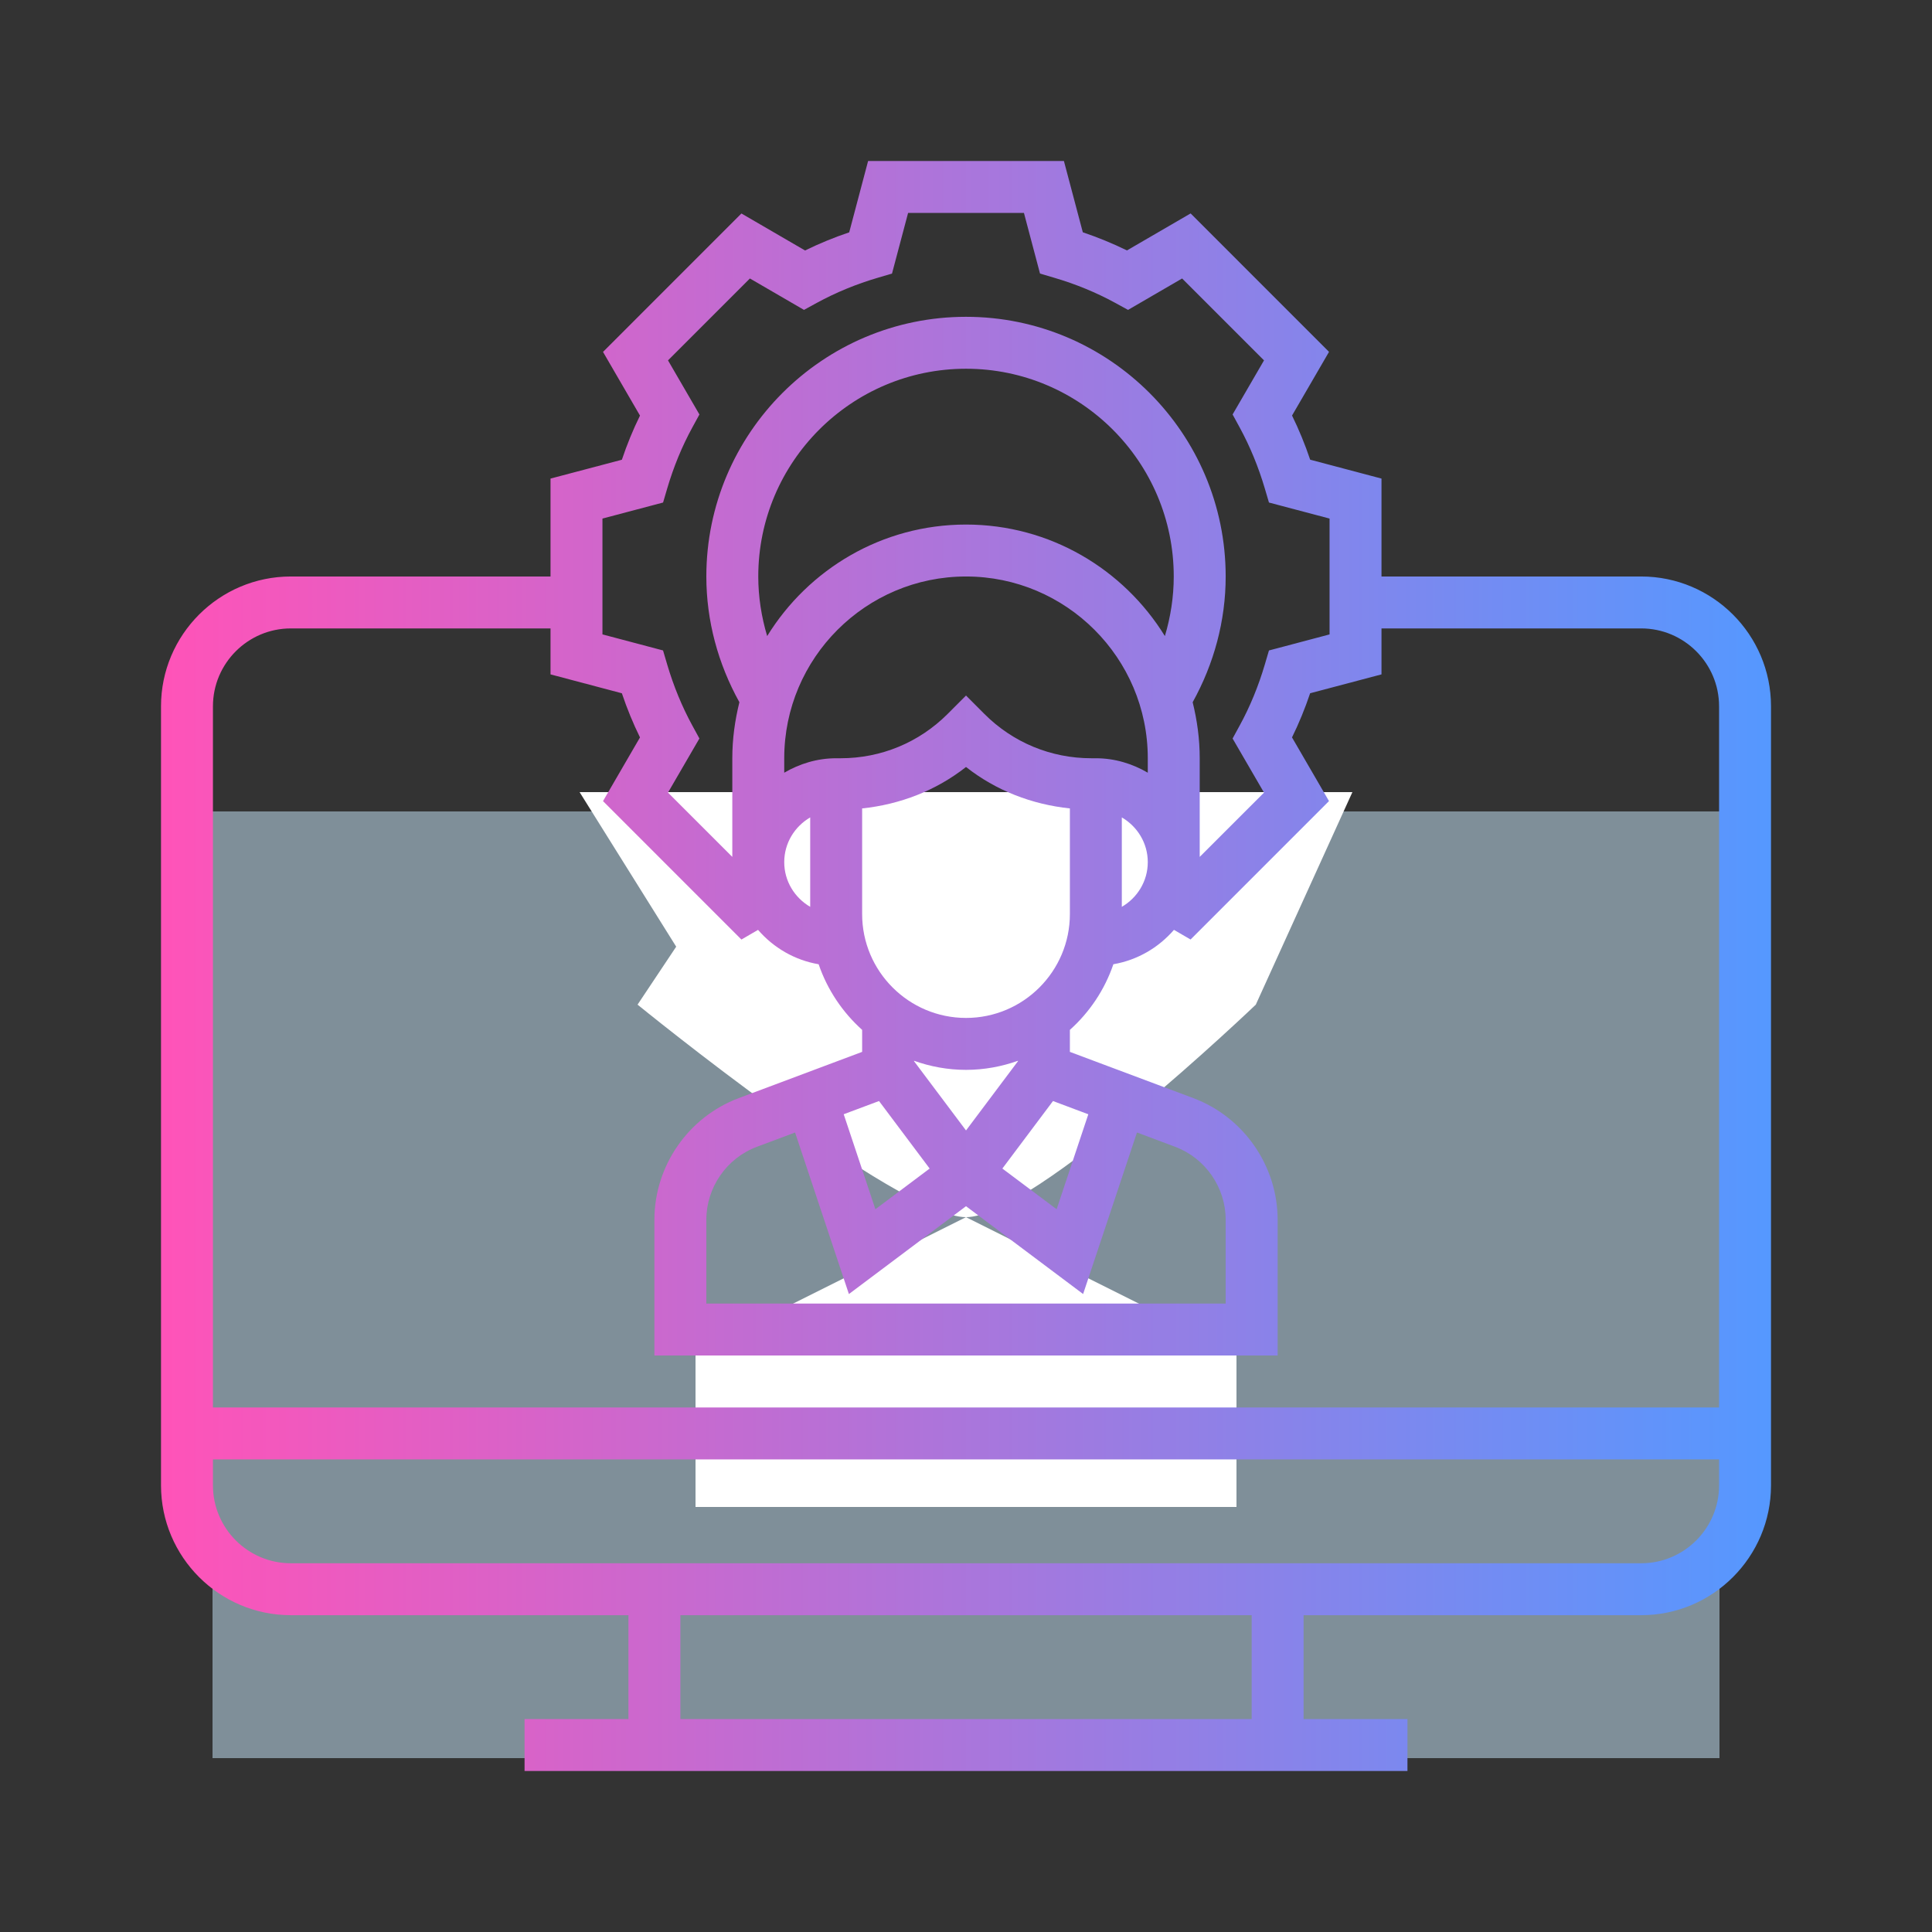 <svg width="100" height="100" viewBox="0 0 100 100" fill="none" xmlns="http://www.w3.org/2000/svg">
<rect x="0" y="0" width="100" height="100" fill="#333333" stroke="none"/>
<rect x="11" y="42" width="78" height="49" fill="#CCEDFF" fill-opacity="0.5"/>
<path d="M30 41H70L65 52C65 52 53.5 63 50 63C46.5 63 33 52 33 52L35 49L30 41Z" fill="white"/>
<path d="M36 70L50 63L64 70V78H36V70Z" fill="white"/>
<path d="M84.947 29.839H71.506V24.771L67.814 23.793C67.548 23.001 67.233 22.237 66.876 21.508L68.79 18.212L61.626 11.047L58.331 12.962C57.6 12.604 56.837 12.29 56.046 12.023L55.068 8.333H44.933L43.955 12.026C43.165 12.292 42.401 12.606 41.67 12.965L38.376 11.05L31.212 18.215L33.126 21.511C32.767 22.239 32.454 23.004 32.188 23.796L28.495 24.771V29.839H15.054C11.349 29.839 8.334 32.853 8.334 36.559V76.882C8.334 80.587 11.349 83.602 15.054 83.602H32.528V88.978H27.151V91.667H72.85V88.978H67.474V83.602H84.947C88.653 83.602 91.667 80.587 91.667 76.882V36.559C91.667 32.853 88.653 29.839 84.947 29.839ZM31.183 26.841L34.321 26.011L34.534 25.285C34.866 24.16 35.304 23.094 35.839 22.118L36.202 21.453L34.576 18.653L38.815 14.414L41.614 16.04L42.279 15.676C43.259 15.141 44.323 14.703 45.444 14.374L46.17 14.16L47.003 11.021H52.999L53.831 14.16L54.557 14.374C55.678 14.703 56.744 15.141 57.722 15.676L58.388 16.04L61.186 14.414L65.425 18.653L63.799 21.453L64.162 22.118C64.695 23.096 65.135 24.161 65.467 25.285L65.681 26.011L68.818 26.841V32.837L65.681 33.668L65.467 34.394C65.135 35.519 64.697 36.585 64.162 37.56L63.799 38.226L65.425 41.026L62.097 44.353V39.247C62.097 38.246 61.962 37.278 61.732 36.347C62.835 34.36 63.441 32.13 63.441 29.839C63.441 22.427 57.412 16.398 50.001 16.398C42.589 16.398 36.56 22.427 36.56 29.839C36.56 32.129 37.166 34.358 38.271 36.347C38.04 37.278 37.904 38.246 37.904 39.247V44.353L34.575 41.024L36.201 38.224L35.838 37.559C35.304 36.582 34.865 35.516 34.533 34.392L34.319 33.667L31.183 32.836V26.841ZM41.936 46.938C41.136 46.472 40.592 45.614 40.592 44.624C40.592 43.633 41.136 42.776 41.936 42.309V46.938ZM39.248 29.839C39.248 23.91 44.072 19.086 50.001 19.086C55.929 19.086 60.753 23.91 60.753 29.839C60.753 30.892 60.591 31.929 60.294 32.923C58.162 29.466 54.352 27.151 50.001 27.151C45.65 27.151 41.841 29.466 39.709 32.923C39.411 31.927 39.248 30.891 39.248 29.839ZM56.721 39.247H56.49C54.397 39.247 52.429 38.433 50.951 36.953L50.001 36.001L49.05 36.953C47.571 38.433 45.604 39.247 43.511 39.247H43.28C42.296 39.247 41.386 39.532 40.592 39.995V39.247C40.592 34.059 44.814 29.839 50.001 29.839C55.188 29.839 59.409 34.059 59.409 39.247V39.995C58.615 39.532 57.705 39.247 56.721 39.247ZM52.689 54.929L50.001 58.512L47.312 54.929V54.906C48.155 55.206 49.057 55.376 50.001 55.376C50.944 55.376 51.846 55.204 52.689 54.906V54.929ZM45.498 56.989L48.119 60.484L45.31 62.59L43.67 57.673L45.498 56.989ZM41.153 58.618L43.939 66.98L50.001 62.433L56.062 66.978L58.849 58.617L60.825 59.358C62.39 59.945 63.441 61.462 63.441 63.134V67.473H36.56V63.134C36.56 61.462 37.611 59.945 39.177 59.358L41.153 58.618ZM54.691 62.59L51.882 60.484L54.503 56.989L56.331 57.675L54.691 62.59ZM50.001 52.688C47.036 52.688 44.624 50.277 44.624 47.312V41.844C46.592 41.637 48.448 40.919 50.001 39.699C51.553 40.921 53.409 41.637 55.377 41.844V47.312C55.377 50.277 52.966 52.688 50.001 52.688ZM58.065 42.309C58.865 42.776 59.409 43.633 59.409 44.624C59.409 45.614 58.865 46.472 58.065 46.938V42.309ZM15.054 32.527H28.495V34.906L32.188 35.884C32.454 36.676 32.768 37.441 33.126 38.169L31.212 41.465L38.376 48.63L39.236 48.13C40.033 49.05 41.123 49.696 42.373 49.91C42.823 51.228 43.607 52.392 44.624 53.306V54.445L38.232 56.841C35.624 57.82 33.872 60.349 33.872 63.134V70.161H66.13V63.134C66.13 60.349 64.377 57.82 61.77 56.84L55.377 54.445V53.306C56.395 52.394 57.178 51.23 57.628 49.909C58.877 49.695 59.967 49.047 60.764 48.129L61.624 48.629L68.788 41.464L66.874 38.168C67.233 37.44 67.546 36.675 67.812 35.883L71.506 34.906V32.527H84.947C87.17 32.527 88.979 34.336 88.979 36.559V72.85H11.022V36.559C11.022 34.336 12.831 32.527 15.054 32.527ZM64.786 88.978H35.216V83.602H64.786V88.978ZM84.947 80.914H15.054C12.831 80.914 11.022 79.105 11.022 76.882V75.538H88.979V76.882C88.979 79.105 87.17 80.914 84.947 80.914Z" fill="url(#paint0_linear_442_155)"/>
<defs>
<linearGradient id="paint0_linear_442_155" x1="8.334" y1="50.758" x2="91.667" y2="50.758" gradientUnits="userSpaceOnUse">
<stop stop-color="#FF53B8"/>
<stop offset="1" stop-color="#5598FF"/>
</linearGradient>
</defs>
</svg>
